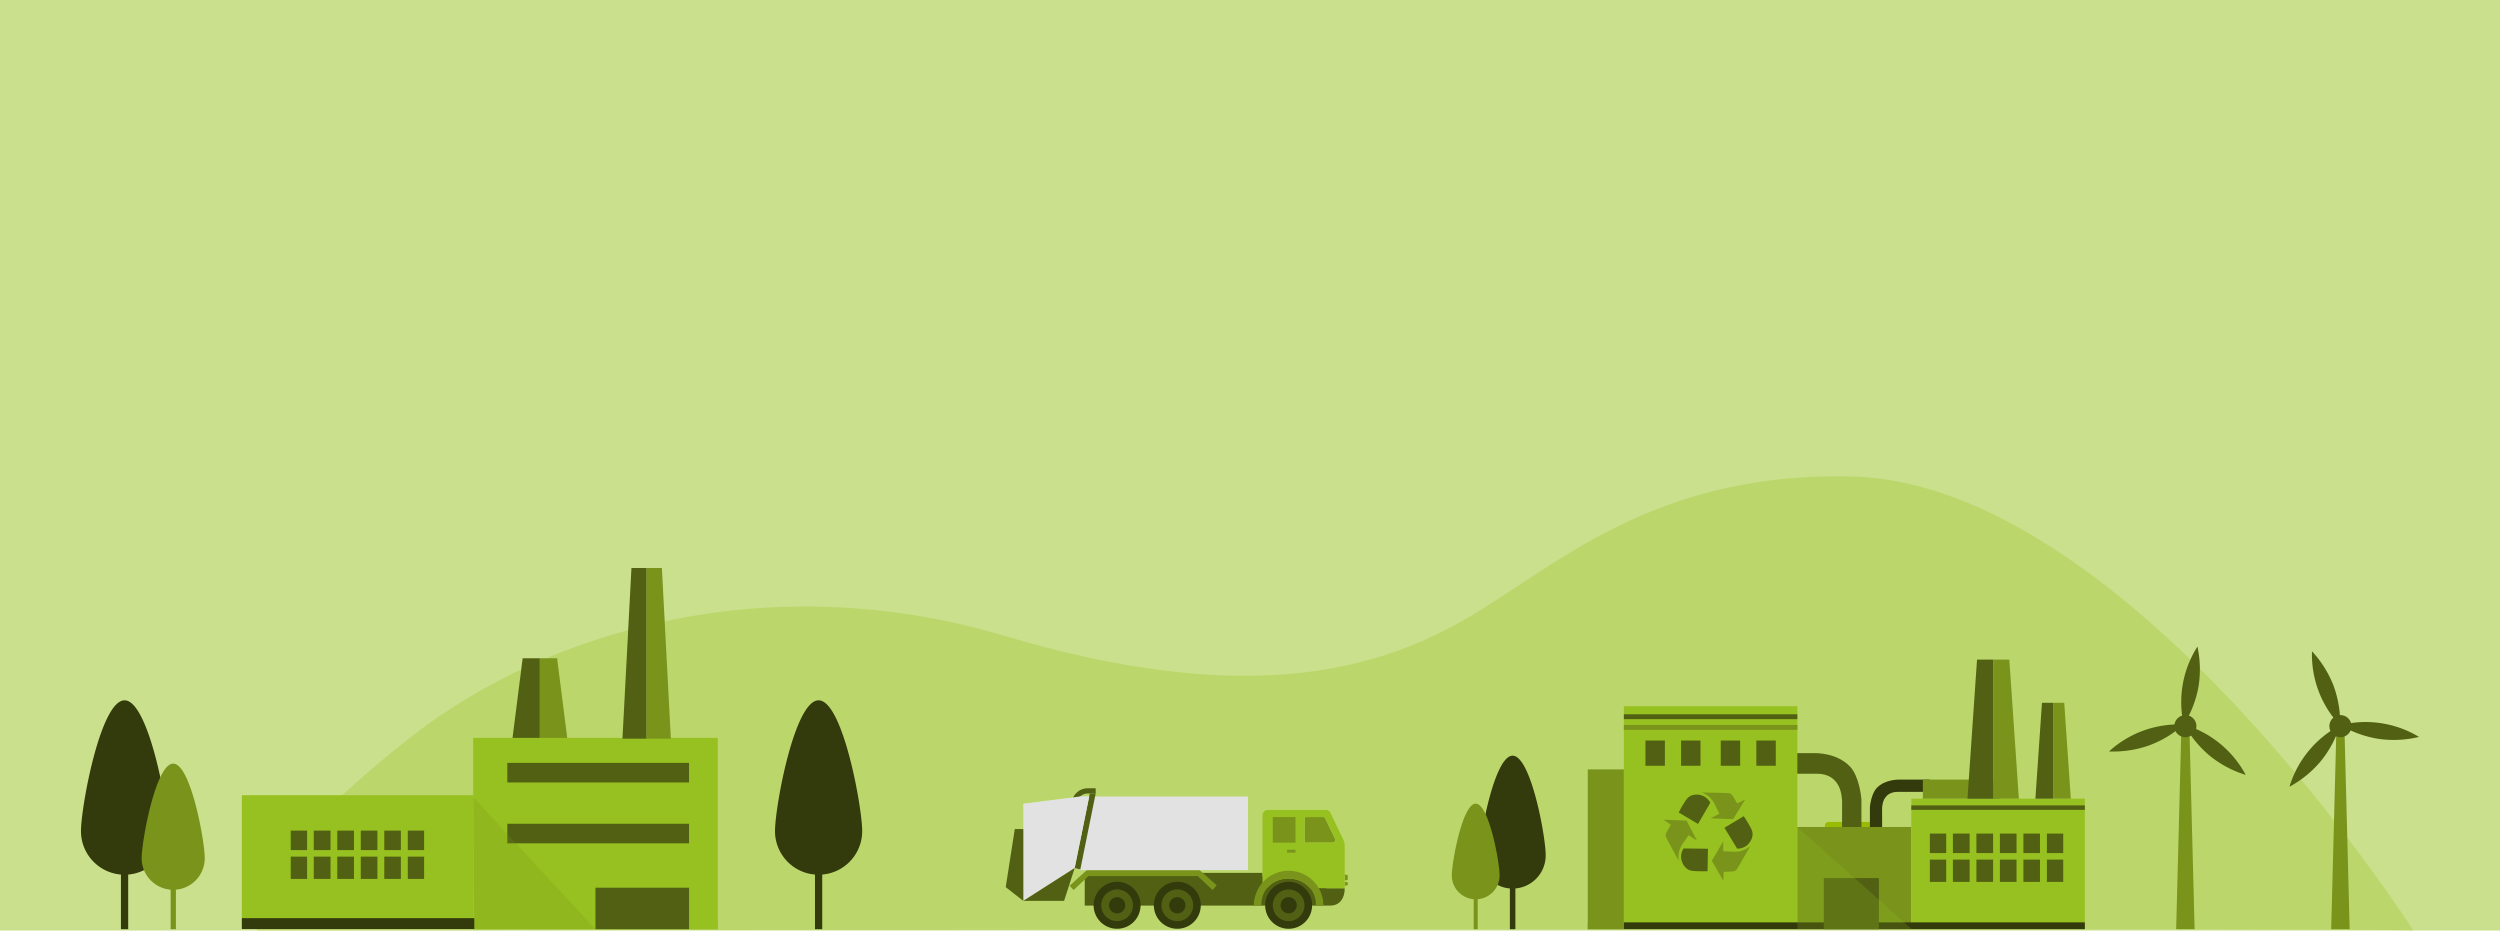 <svg xmlns="http://www.w3.org/2000/svg" id="Layer_1" data-name="Layer 1" viewBox="0 0 1800 670">
  <defs>
    <style>
      .cls-7{fill:#97c120}.cls-3{fill:#333a0c}.cls-4{fill:#79931b}.cls-6{fill:#516013}.cls-8{opacity:.2}.cls-10{fill:#898989}.cls-11{fill:#e2e2e2}
    </style>
  </defs>
  <path fill="#cae08d" d="M0 0h1800v670H0z"/>
  <path d="M1737.65 670S1532 347.65 1333.26 343.06c-152.2-3.51-220.79 73.21-289.66 109-57.18 29.7-147.72 57.21-320.79 5.63C556.26 408 395.35 452 294.35 531.78 160.85 637.19 185.37 670 185.37 670s1552.28-2.22 1552.28 0z" style="isolation:isolate" fill="#97c120" opacity=".3"/>
  <path d="M1112.88 615.48a23.8 23.8 0 1 1-47.59 0c0-13.14 10.66-71.38 23.8-71.38s23.79 58.24 23.79 71.38z" class="cls-3"/>
  <path d="M1087.11 631.35h3.97v37.68h-3.97z" class="cls-3"/>
  <path d="M1079.72 630.29a17.21 17.21 0 0 1-34.42 0c0-9.5 7.7-51.64 17.21-51.64s17.21 42.14 17.21 51.64z" class="cls-4"/>
  <path d="M1061.07 641.77h2.87v27.26h-2.87z" class="cls-4"/>
  <path fill="#99bc02" d="M1316.44 591.81h34.68a2.54 2.54 0 0 1 2.53 2.54v2.31a2.54 2.54 0 0 1-2.53 2.54h-34.68a2.54 2.54 0 0 1-2.53-2.54v-2.31a2.54 2.54 0 0 1 2.53-2.54z"/>
  <path d="M1326.22 607.68h14v-32.22c-.23-2.72-1.81-16.53-8-23.3-9.25-10-24-9.95-26.1-9.91h-34.16v14.84h36.06c4.6 0 10.35 1.09 14.19 6.26 3 4.09 3.63 8 4.12 13.13z" class="cls-6"/>
  <path d="M1169.17 508.48h124.93V669h-124.93z" class="cls-7"/>
  <path d="M1184.73 533.17h13.98v18.17h-13.98zM1210.37 533.17h13.98v18.17h-13.98zM1238.93 533.17h13.98v18.17h-13.98zM1264.57 533.17h13.99v18.17h-13.99z" class="cls-6"/>
  <path d="M1355.15 600.18h-8.82v-19.14c.14-1.62 1.14-9.83 5.08-13.85 5.84-6 15.17-5.91 16.49-5.89h21.58v8.82h-22.78c-2.91 0-6.54.64-9 3.72-1.91 2.43-2.29 4.75-2.6 7.8z" class="cls-3"/>
  <path d="M1294.11 595.42h82.04v73.57h-82.04z" class="cls-4"/>
  <path d="M1376.15 575.04h124.93V669h-124.93z" class="cls-7"/>
  <path d="M1473.77 618.91h11.76v16.05h-11.76zM1406.08 618.91h12.06v16.05h-12.06zM1439.93 600.18h11.97v14.04h-11.97zM1473.77 600.18h11.76v14.04h-11.76zM1423.01 600.18h12.02v14.04h-12.02zM1423.01 618.91h12.02v16.05h-12.02zM1406.08 600.18h12.06v14.04h-12.06zM1439.93 618.91h11.97v16.05h-11.97zM1389.5 618.91h11.76v16.05h-11.76zM1389.5 600.18h11.76v14.04h-11.76zM1456.85 618.91h11.93v16.05h-11.93zM1456.85 600.18h11.93v14.04h-11.93z" class="cls-6"/>
  <path d="M1169.17 664.11h331.91v4.88h-331.91z" class="cls-3"/>
  <path d="M1313.14 632.21h39.68V669h-39.68z" class="cls-6"/>
  <g class="cls-8">
    <path d="M1376.52 668.99h-82.41v-73.57l82.41 73.57z" class="cls-7"/>
  </g>
  <path d="M1376.15 579.88h124.93v3.23h-124.93zM1169.17 514.29h124.93v3.5h-124.93z" class="cls-6"/>
  <path d="M1169.17 521.98h124.93v3.5h-124.93zM1384.46 561.3h55.47v13.73h-55.47z" class="cls-4"/>
  <path d="M1423.46 474.89l-6.87 100.14h18.49V474.89h-11.62z" class="cls-6"/>
  <path d="M1446.71 474.89h-11.63v100.14h18.5l-6.87-100.14zM1143.2 553.95h25.97v115.08h-25.97z" class="cls-4"/>
  <path d="M1143.2 664.11h25.97v4.91h-25.97z" class="cls-4"/>
  <path d="M1470.22 506l-4.74 69.03h12.75V506h-8.01z" class="cls-6"/>
  <path d="M1486.25 506h-8.02v69.03h12.76l-4.74-69.03z" class="cls-4"/>
  <path d="M1208.66 585l13.92 8.23 8.82-15.23a10.79 10.79 0 0 0-6.92-5.54 12.58 12.58 0 0 0-4.45-.24 8.87 8.87 0 0 0-4.23 1.7 13.6 13.6 0 0 0-2.34 2.79 93.72 93.72 0 0 0-4.8 8.29z" class="cls-6"/>
  <path d="M1225.35 570.59a18.75 18.75 0 0 1 4.81 2.77 18.06 18.06 0 0 1 4.82 6.49c1.67 3.64 3 6 3 6l-6.3 3.35 16.14.58 8.75-14.14-5.83 2.84s-1.39-2.62-2.77-4.73-1.68-2.41-3.65-2.7c-1.25-.14-18.97-.46-18.97-.46z" class="cls-4"/>
  <path d="M1255.48 587.63l-13.87 8.37 9.14 15a11 11 0 0 0 2.5-.23 10.24 10.24 0 0 0 5.67-3.23 12.28 12.28 0 0 0 2.33-3.8 8.85 8.85 0 0 0 .51-4.53 13.32 13.32 0 0 0-1.34-3.38 94.62 94.62 0 0 0-4.94-8.2z" class="cls-6"/>
  <path d="M1260.17 609.14a19 19 0 0 1-4.72 2.92 18 18 0 0 1-8 1.14c-4-.25-6.74-.24-6.74-.24v-7.14l-8.19 13.92 8.28 14.42.27-6.48s3 0 5.49-.18 2.91-.34 4.1-1.93c.8-1 9.51-16.43 9.51-16.43z" class="cls-4"/>
  <path d="M1229.43 627.27l.29-16.18-17.54-.19a10 10 0 0 0-1.13 2.24 10.19 10.19 0 0 0-.27 6.52 12.22 12.22 0 0 0 2 4 8.9 8.9 0 0 0 3.56 2.84 13.29 13.29 0 0 0 3.59.65 91.56 91.56 0 0 0 9.5.12z" class="cls-6"/>
  <path d="M1208.7 619.83a19.12 19.12 0 0 1 0-5.55 18.07 18.07 0 0 1 3.27-7.38c2.35-3.26 3.79-5.59 3.79-5.59l6 3.83-7.46-14.33-16.62-.63 5.35 3.67s-1.6 2.5-2.75 4.75-1.27 2.64-.55 4.5c.51 1.16 8.97 16.73 8.97 16.73z" class="cls-4"/>
  <path fill="none" d="M773.87 624.98l4.05.98"/>
  <path d="M939.32 589.32v17.39h20.14a2 2 0 0 0 .6-.1 1.76 1.76 0 0 1-.6.1h-20.15v-17.39zM939.43 588.89v.11zM960.19 606.56a3.11 3.11 0 0 0 .4-.22 3.11 3.11 0 0 1-.4.22z" class="cls-10"/>
  <path d="M968.23 629.76h1c.63 0 1.13.29 1.13.64v2.73c0 .35-.5.64-1.13.64h-1zM968.23 635h1c.63 0 1.13.19 1.13.42v1.74c0 .23-.5.41-1.13.41h-1z" class="cls-4"/>
  <path d="M909 628.45V631h46v8.53h13.18c0 8.55-4.73 12.52-10.26 12.52H781v-23.6z" class="cls-6"/>
  <path d="M881.4 634.9h23v5.04h-23z" class="cls-6"/>
  <path d="M940.4 588.28H953a1.14 1.14 0 0 1 1 .61l7.19 15a2 2 0 0 1-.89 2.6 2 2 0 0 1-.87.19h-20.12v-17.3a1.07 1.07 0 0 1 1-1.1z" class="cls-4"/>
  <path d="M909 586.94v52.57h3.22c7.5-9.31 23.44-9.21 31.06 0h24.92v-30.46a10.24 10.24 0 0 0-1-4.42l-9.2-19.35a3.77 3.77 0 0 0-3.41-2.12h-41.77a3.77 3.77 0 0 0-3.8 3.75zm30.29 2.44a1.07 1.07 0 0 1 1-1.1H953a1.14 1.14 0 0 1 1 .61l7.19 15a2 2 0 0 1-.89 2.6 2 2 0 0 1-.87.19h-20.12z" class="cls-7"/>
  <path d="M902.78 652h5.36c0-26.2 39.36-25.7 39.36 0h5.36a25 25 0 1 0-50.08 0z" class="cls-4"/>
  <path d="M910.92 651.8a16.9 16.9 0 1 1 16.9 16.91 16.9 16.9 0 0 1-16.9-16.91z" class="cls-3"/>
  <path d="M916.4 651.8a11.42 11.42 0 1 0 11.43-11.42 11.42 11.42 0 0 0-11.43 11.42z" class="cls-6"/>
  <path d="M922 651.8a5.83 5.83 0 1 0 5.83-5.83 5.83 5.83 0 0 0-5.83 5.83z" class="cls-3"/>
  <path d="M916.4 588.28h16.34v18.42H916.4z" class="cls-4"/>
  <path d="M884.6 644.75h16.6v5.04h-16.6z" class="cls-6"/>
  <path d="M926.73 611.83h6v2.07h-6zM773 640.82l-2.9-3.08 12.37-11.24h81.28l12.24 10.92-2.95 3.4-10.71-10.07h-78.62L773 640.82z" class="cls-4"/>
  <path d="M787.41 651.8a16.9 16.9 0 1 1 16.9 16.91 16.9 16.9 0 0 1-16.9-16.91zM830.77 651.8a16.9 16.9 0 1 1 16.9 16.91 16.9 16.9 0 0 1-16.9-16.91z" class="cls-3"/>
  <path d="M792.89 651.8a11.42 11.42 0 1 0 11.43-11.42 11.42 11.42 0 0 0-11.42 11.42z" class="cls-6"/>
  <path d="M798.48 651.8a5.84 5.84 0 1 0 5.84-5.83 5.83 5.83 0 0 0-5.83 5.83z" class="cls-3"/>
  <path d="M836.25 651.8a11.43 11.43 0 1 0 11.43-11.42 11.42 11.42 0 0 0-11.42 11.42z" class="cls-6"/>
  <path d="M841.84 651.8a5.84 5.84 0 1 0 5.83-5.83 5.83 5.83 0 0 0-5.83 5.83z" class="cls-3"/>
  <path d="M771.58 587.94h3.78v-8.81a7.81 7.81 0 0 1 7.8-7.81h5.73v-3.77h-5.73a11.59 11.59 0 0 0-11.58 11.58z" class="cls-6"/>
  <path d="M777.35 626.5v-53h121.21v53" class="cls-11"/>
  <path d="M777.84 625.96l11.05-54.64h-4.24l-10.87 53.66" class="cls-6"/>
  <path d="M773.79 624.98l10.42-51.48h-6.86l-40.57 5.13v70.02" class="cls-11"/>
  <path d="M736.78 648.65v-51.73h-6.14l-6.53 41.83" class="cls-6"/>
  <path d="M736.77 648.63h29.38l7.63-23.67" class="cls-6"/>
  <path d="M1691.75 669.02h-13.29l3.8-146.19h5.7l3.79 146.19z" class="cls-4"/>
  <circle cx="1685.11" cy="522.83" r="7.97" class="cls-6"/>
  <path d="M1680.12 493.63a77.71 77.71 0 0 1 4.8 28.76 74.37 74.37 0 0 1-20.29-53.47 77.75 77.75 0 0 1 15.49 24.71zM1712.58 532a78.14 78.14 0 0 1-27.43-9.9 74.33 74.33 0 0 1 56.55 8.48 77.8 77.8 0 0 1-29.12 1.42zM1671 548a77.48 77.48 0 0 0 13.76-25.71 74.39 74.39 0 0 0-36.35 44.16A77.72 77.72 0 0 0 1671 548z" class="cls-6"/>
  <path d="M1580.12 669.02h-13.29l3.79-146.19h5.7l3.8 146.19z" class="cls-4"/>
  <circle cx="1573.47" cy="522.83" r="7.97" class="cls-6"/>
  <path d="M1582.87 494.69a77.84 77.84 0 0 1-10.58 27.18 74.35 74.35 0 0 1 9.88-56.33 77.88 77.88 0 0 1 .7 29.15zM1591.15 544.26a78 78 0 0 1-18.52-22.52 74.28 74.28 0 0 1 44.28 36.19 77.78 77.78 0 0 1-25.76-13.67z" class="cls-6"/>
  <path d="M1547.26 536.74a77.79 77.79 0 0 0 25-15.07 74.28 74.28 0 0 0-53.8 19.38 77.92 77.92 0 0 0 28.8-4.31z" class="cls-6"/>
  <path d="M58.3 598.4a31.39 31.39 0 0 0 62.78 0c0-17.34-14.06-94.17-31.39-94.17S58.3 581.06 58.3 598.4z" class="cls-3"/>
  <path d="M87.07 619.32h5.23v49.7h-5.23z" class="cls-3"/>
  <path d="M102 617.93a22.71 22.71 0 0 0 45.42 0c0-12.54-10.17-68.12-22.71-68.12S102 605.39 102 617.93z" class="cls-4"/>
  <path d="M122.86 633.07h3.78v35.95h-3.78z" class="cls-4"/>
  <path d="M558 598.4a31.39 31.39 0 0 0 62.78 0c0-17.34-14-94.17-31.39-94.17S558 581.06 558 598.4z" class="cls-3"/>
  <path d="M586.78 619.32h5.23v49.7h-5.23z" class="cls-3"/>
  <path d="M388.71 531.58h-19.73l7.33-57.61h12.4v57.61z" class="cls-6"/>
  <path d="M388.71 531.58h19.74l-7.33-57.61h-12.41v57.61z" class="cls-4"/>
  <path d="M340.67 531.27h176.11v137.76H340.67z" class="cls-7"/>
  <path d="M365.27 549.26h130.84v14.1H365.27zM365.27 593.09h130.84v14.1H365.27z" class="cls-6"/>
  <path d="M341.49 661.07h175.29v7.96H341.49z" class="cls-7"/>
  <path d="M428.73 639.14h67.39v29.88h-67.39z" class="cls-6"/>
  <g class="cls-8">
    <path d="M428.73 669.02l-87.24-.12-.82-95.02 88.06 95.14z" class="cls-4"/>
  </g>
  <path d="M174.13 572.54h166.54v96.17H174.13z" class="cls-7"/>
  <path d="M174.13 661.07h167.36v7.84H174.13z" class="cls-3"/>
  <path d="M454.64 408.96l-6.47 122.87h17.42V408.96h-10.95z" class="cls-6"/>
  <path d="M476.55 408.96h-10.96v122.87h17.43l-6.47-122.87z" class="cls-4"/>
  <path d="M293.61 616.77h11.76v16.05h-11.76zM225.92 616.77h12.06v16.05h-12.06zM259.76 598.04h11.97v14.04h-11.97zM293.61 598.04h11.76v14.04h-11.76zM242.84 598.04h12.02v14.04h-12.02zM242.84 616.77h12.02v16.05h-12.02zM225.92 598.04h12.06v14.04h-12.06zM259.76 616.77h11.97v16.05h-11.97zM209.34 616.77h11.76v16.05h-11.76zM209.34 598.04h11.76v14.04h-11.76zM276.69 616.77h11.93v16.05h-11.93zM276.69 598.04h11.93v14.04h-11.93z" class="cls-6"/>
</svg>